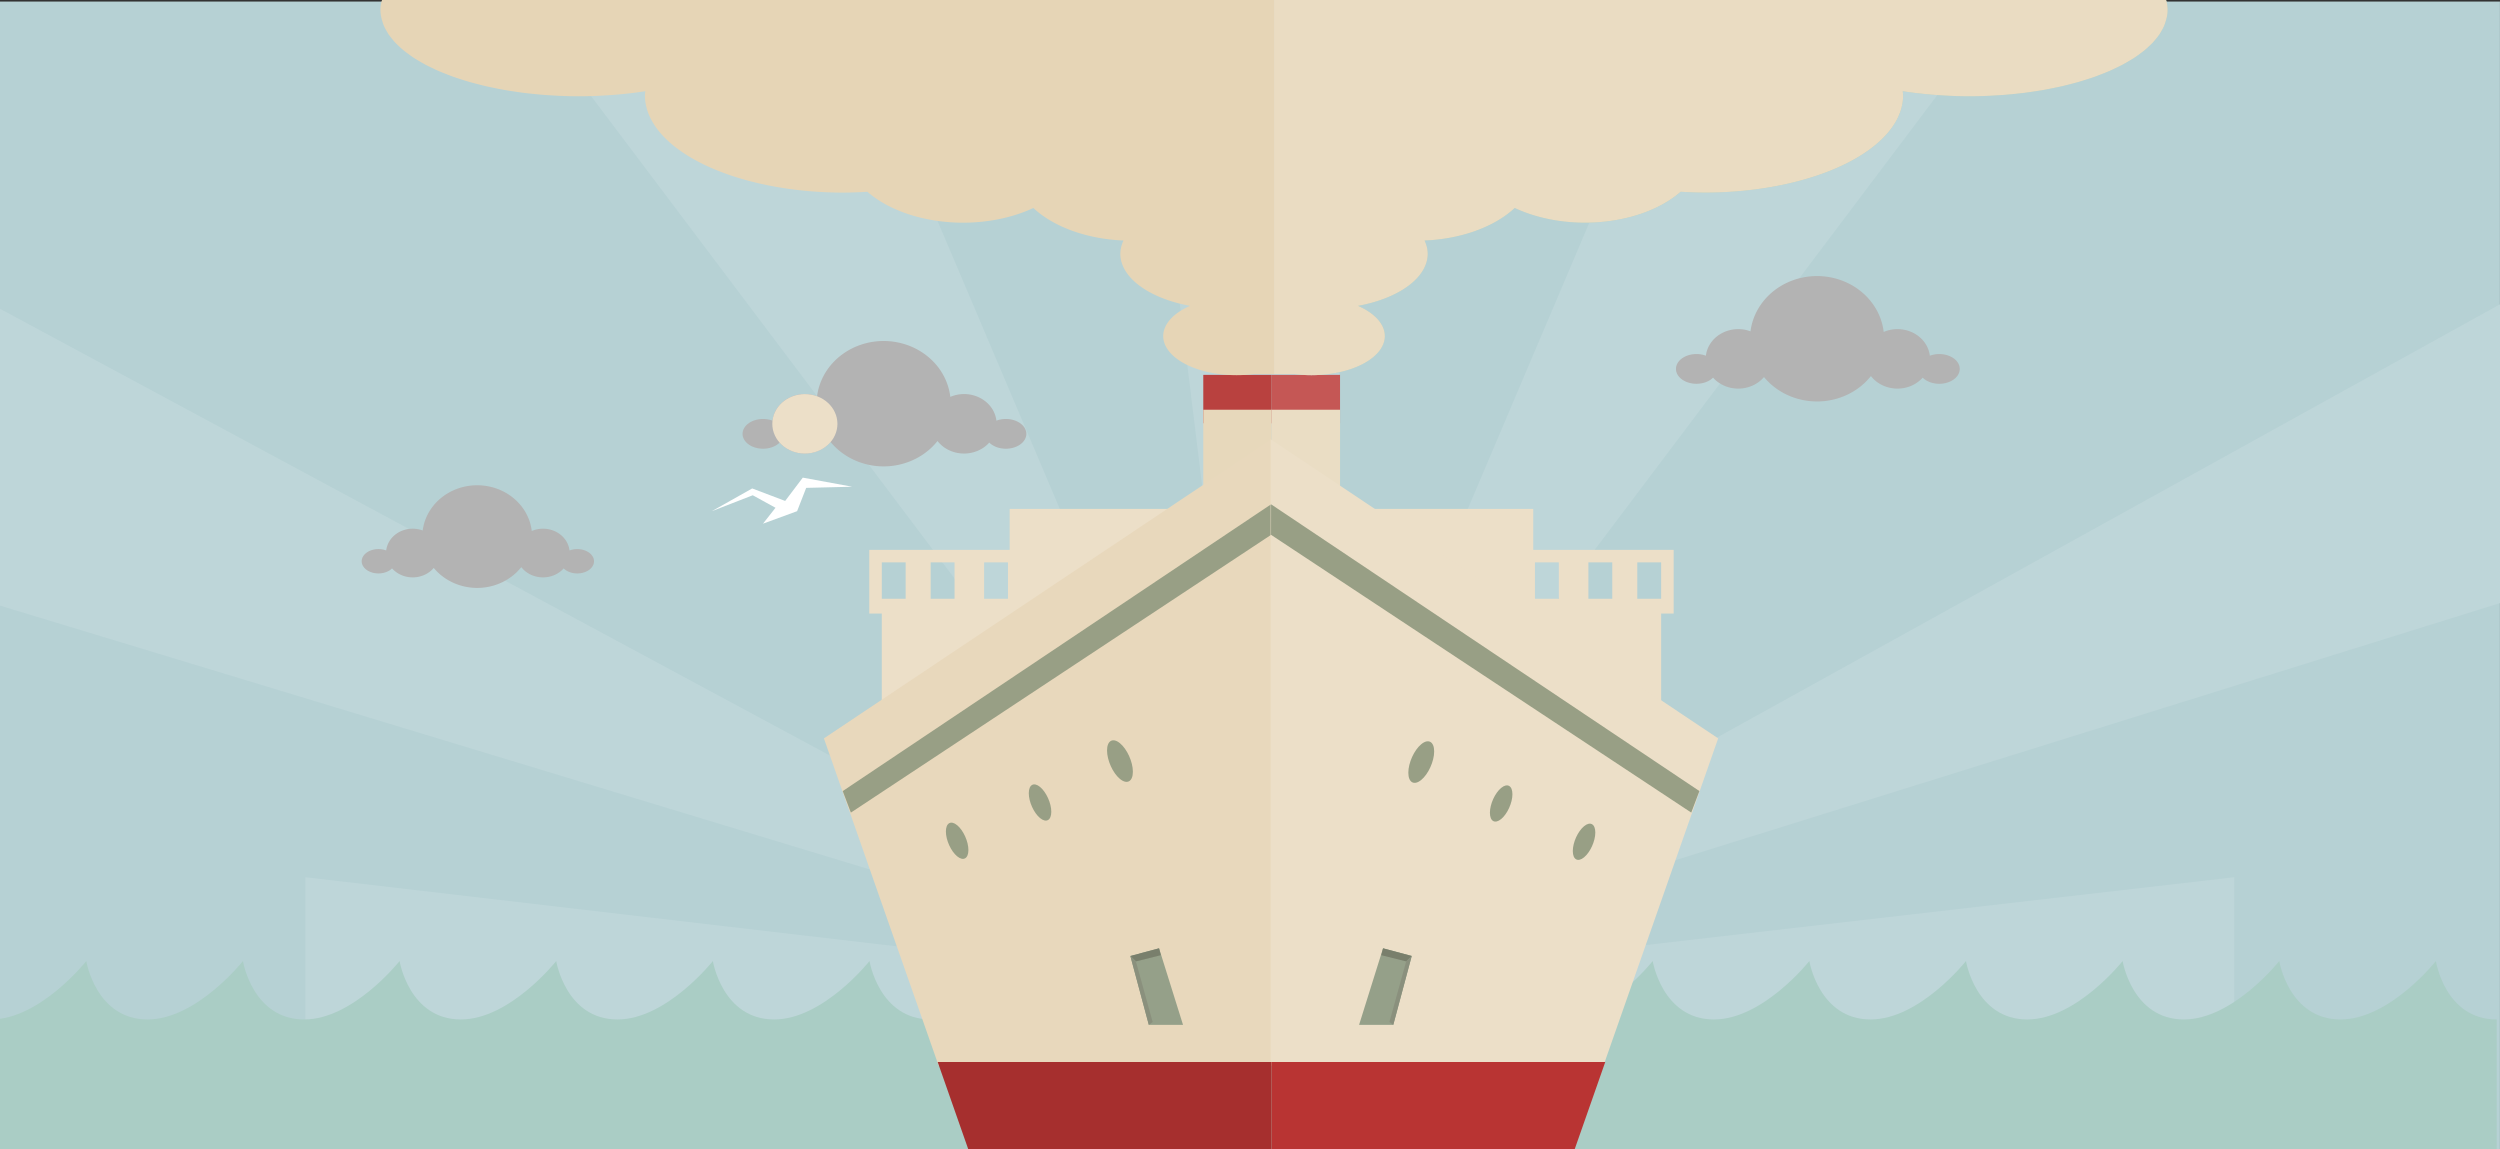 <?xml version="1.0" encoding="UTF-8"?>
<svg version="1.1" viewBox="0 0 966 444" xmlns="http://www.w3.org/2000/svg">
			<rect x="0" y="0" width="966" height="444" fill="#333333" stroke="none"/>
			<rect x="0" y=".602" width="965.98" height="447.48" fill="#b6d1d4" stroke-width="1.061"/>
			<g fill="#bed6d9">
						<g stroke-width=".932">
									<path d="m441.55 0.603 46.786 381.3 46.788-381.3z"/>
									<path d="m650.39 0.603-161.9 381.34 287.31-381.34z"/>
									<path d="m200.87 0.603 287.31 381.34-161.9-381.34z"/>
						</g>
						<path d="m-5.27 116.48v115.93l493.34 149.65z" stroke-width="1.076"/>
						<path d="m118 338.96v86.494l370.02-43.246z" stroke-width=".932"/>
						<path d="m967.98 116.48v115.93l-480 149.65z" stroke-width="1.054"/>
						<path d="m863.32 338.96v86.494l-375.3-43.246z" stroke-width=".932"/>
			</g>
			<path d="m-3.495 393.92c18.948 0 36.843-22.572 36.843-22.572s3.684 22.572 23.684 22.572c18.948 0 36.843-22.572 36.843-22.572s3.684 22.572 23.684 22.572c18.948 0 36.843-22.572 36.843-22.572s3.684 22.572 23.684 22.572c18.948 0 36.843-22.572 36.843-22.572s3.684 22.572 23.684 22.572c18.948 0 36.843-22.572 36.843-22.572s3.684 22.572 23.684 22.572c18.948 0 36.843-22.572 36.843-22.572s3.684 22.572 23.684 22.572c18.948 0 36.843-22.572 36.843-22.572s3.684 22.572 23.684 22.572c18.948 0 36.843-22.572 36.843-22.572s3.684 22.572 23.684 22.572c18.948 0 36.843-22.572 36.843-22.572s3.684 22.572 23.684 22.572c18.948 0 36.843-22.572 36.843-22.572s3.684 22.572 23.684 22.572c18.948 0 36.843-22.572 36.843-22.572s3.684 22.572 23.684 22.572c18.948 0 36.843-22.572 36.843-22.572s3.684 22.572 23.684 22.572c18.948 0 36.843-22.572 36.843-22.572s3.684 22.572 23.684 22.572c18.948 0 36.843-22.572 36.843-22.572s3.684 22.572 23.684 22.572c18.948 0 36.843-22.572 36.843-22.572s3.684 22.572 23.684 22.572c18.948 0 36.843-22.572 36.843-22.572s3.492 22.572 23.492 22.572v54.157l-968.23-0.27z" fill="#aacdc5" stroke-width="1.062"/>
			<g fill="#ecdfc8" stroke-width=".932">
						<rect x="390.14" y="196.64" width="88.739" height="37.341"/>
						<path d="m335.89 212.47v24.601h4.832v42.914h51.838v-42.914h6.149v-24.601zm4.832 4.832h9.226v14.058h-9.226zm18.889 0h9.226v14.058h-9.226zm20.648 0h9.226v14.058h-9.226z"/>
						<rect transform="scale(-1,1)" x="-592.44" y="196.64" width="88.739" height="37.341"/>
						<path d="m646.7 212.47v24.601h-4.832v42.914h-51.838v-42.914h-6.149v-24.601zm-4.832 4.832h-9.226v14.058h9.226zm-18.889 0h-9.226v14.058h9.226zm-20.648 0h-9.226v14.058h9.226z"/>
			</g>
			<g stroke-width=".932">
						<rect x="464.95" y="144.85" width="26.423" height="18.705" fill="#b9413f"/>
						<rect x="491.37" y="144.85" width="26.423" height="18.705" fill="#c55755"/>
						<rect x="464.95" y="158.32" width="26.423" height="63.894" fill="#e7d8bb"/>
						<rect x="491.37" y="158.32" width="26.423" height="63.894" fill="#eaddc4"/>
						<path d="m491.29 169.73-172.93 115.58 44.32 126.44h128.61z" fill="#e8d8bc"/>
			</g>
			<g fill="#989f85">
						<path d="m491.14 194.86-165.51 110.81 3.148 8.321 162.37-107.33z" color="#000000" color-rendering="auto" dominant-baseline="auto" image-rendering="auto" shape-rendering="auto" solid-color="#000000" stroke-width=".932" style="font-feature-settings:normal;font-variant-alternates:normal;font-variant-caps:normal;font-variant-ligatures:normal;font-variant-numeric:normal;font-variant-position:normal;isolation:auto;mix-blend-mode:normal;shape-padding:0;text-decoration-color:#000000;text-decoration-line:none;text-decoration-style:solid;text-indent:0;text-orientation:mixed;text-transform:none;white-space:normal"/>
						<g stroke-width=".932">
									<ellipse transform="matrix(.772 .635 0 1 0 0)" cx="520.56" cy="-20.472" rx="5.634" ry="6.012"/>
									<ellipse transform="matrix(.772 .635 0 1 0 0)" cx="560.56" cy="-61.872" rx="6.467" ry="6.9"/>
									<ellipse transform="matrix(.772 .635 0 1 0 0)" cx="479.07" cy="20.661" rx="5.634" ry="6.012"/>
						</g>
			</g>
			<g stroke-width=".932">
						<path d="m447.86 366.42-11.091 2.972 7.134 26.623h13.22z" fill="#95a089"/>
						<path d="m447.86 366.42-11.091 2.972 2.15 2.103 9.627-2.407z" fill="#797f6c"/>
						<path d="m443.9 396.01-7.134-26.623 2.15 2.103 6.473 23.402z" fill="#8a907d"/>
						<path d="m490.97 169.73 172.93 115.58-44.32 126.44h-128.61z" fill="#ecdfc8"/>
			</g>
			<g fill="#989f85">
						<path d="m491.14 194.86 165.51 110.81-3.148 8.321-162.37-107.33z" color="#000000" color-rendering="auto" dominant-baseline="auto" image-rendering="auto" shape-rendering="auto" solid-color="#000000" stroke-width=".932" style="font-feature-settings:normal;font-variant-alternates:normal;font-variant-caps:normal;font-variant-ligatures:normal;font-variant-numeric:normal;font-variant-position:normal;isolation:auto;mix-blend-mode:normal;shape-padding:0;text-decoration-color:#000000;text-decoration-line:none;text-decoration-style:solid;text-indent:0;text-orientation:mixed;text-transform:none;white-space:normal"/>
						<g stroke-width=".932">
									<ellipse transform="matrix(-.772 .635 0 1 0 0)" cx="-751.36" cy="787.58" rx="5.634" ry="6.012"/>
									<ellipse transform="matrix(-.772 .635 0 1 0 0)" cx="-711.36" cy="746.18" rx="6.467" ry="6.9"/>
									<ellipse transform="matrix(-.772 .635 0 1 0 0)" cx="-792.85" cy="828.72" rx="5.634" ry="6.012"/>
						</g>
			</g>
			<g stroke-width=".932">
						<path d="m534.41 366.42 11.091 2.972-7.134 26.623h-13.22z" fill="#95a089"/>
						<path d="m534.41 366.42 11.091 2.972-2.15 2.103-9.627-2.407z" fill="#797f6c"/>
						<path d="m538.36 396.01 7.134-26.623-2.15 2.103-6.473 23.402z" fill="#8a907d"/>
						<path d="m362.32 410.36 12.994 37.068h115.98v-37.068z" fill="#a62f2e"/>
						<path d="m620.27 410.36-12.994 37.068h-115.98v-37.068z" fill="#b93433"/>
						<path d="m341.44 131.76a25.938 24.229 0 0 0-25.721 21.349 12.581 11.494 0 0 0-4.721-0.847 12.581 11.494 0 0 0-12.507 10.276 7.921 5.747 0 0 0-3.645-0.646 7.921 5.747 0 0 0-7.922 5.747 7.921 5.747 0 0 0 7.922 5.747 7.921 5.747 0 0 0 6.404-2.376 12.581 11.494 0 0 0 9.749 4.241 12.581 11.494 0 0 0 9.938-4.468 25.938 24.229 0 0 0 20.504 9.437 25.938 24.229 0 0 0 20.812-9.816 12.581 11.494 0 0 0 10.251 4.847 12.581 11.494 0 0 0 9.749-4.239 7.921 5.747 0 0 0 6.404 2.374 7.921 5.747 0 0 0 7.922-5.747 7.921 5.747 0 0 0-7.922-5.747 7.921 5.747 0 0 0-3.645 0.65 12.581 11.494 0 0 0-12.507-10.28 12.581 11.494 0 0 0-5.311 1.089 25.938 24.229 0 0 0-25.752-21.591z" fill="#b3b3b3"/>
						<ellipse cx="311" cy="163.77" rx="12.581" ry="11.494" fill="#ecdfc8"/>
						<path d="m702.11 106.67a25.938 24.229 0 0 0-25.721 21.349 12.581 11.494 0 0 0-4.721-0.847 12.581 11.494 0 0 0-12.507 10.276 7.921 5.747 0 0 0-3.645-0.646 7.921 5.747 0 0 0-7.922 5.747 7.921 5.747 0 0 0 7.922 5.747 7.921 5.747 0 0 0 6.404-2.376 12.581 11.494 0 0 0 9.749 4.241 12.581 11.494 0 0 0 9.938-4.468 25.938 24.229 0 0 0 20.504 9.437 25.938 24.229 0 0 0 20.812-9.816 12.581 11.494 0 0 0 10.251 4.847 12.581 11.494 0 0 0 9.749-4.239 7.921 5.747 0 0 0 6.404 2.374 7.921 5.747 0 0 0 7.922-5.747 7.921 5.747 0 0 0-7.922-5.747 7.921 5.747 0 0 0-3.645 0.65 12.581 11.494 0 0 0-12.507-10.28 12.581 11.494 0 0 0-5.311 1.089 25.938 24.229 0 0 0-25.752-21.591z" fill="#b3b3b3"/>
						<path d="m275.05 197.52 15.596-8.786 12.74 4.832 6.809-9.006 19.109 3.514-17.792 0.439-3.514 9.006-13.179 4.832 4.832-6.15-8.786-4.832z" fill="#fff"/>
						<path d="m184.39 187.5a21.235 19.837 0 0 0-21.058 17.478 10.3 9.409 0 0 0-3.865-0.693 10.3 9.409 0 0 0-10.24 8.413 6.485 4.705 0 0 0-2.984-0.529 6.485 4.705 0 0 0-6.486 4.705 6.485 4.705 0 0 0 6.486 4.705 6.485 4.705 0 0 0 5.243-1.945 10.3 9.409 0 0 0 7.981 3.472 10.3 9.409 0 0 0 8.136-3.658 21.235 19.837 0 0 0 16.786 7.726 21.235 19.837 0 0 0 17.039-8.036 10.3 9.409 0 0 0 8.393 3.968 10.3 9.409 0 0 0 7.981-3.47 6.485 4.705 0 0 0 5.243 1.944 6.485 4.705 0 0 0 6.486-4.705 6.485 4.705 0 0 0-6.486-4.705 6.485 4.705 0 0 0-2.984 0.532 10.3 9.409 0 0 0-10.24-8.416 10.3 9.409 0 0 0-4.348 0.891 21.235 19.837 0 0 0-21.083-17.676z" fill="#b3b3b3"/>
						<path d="m147.61-3.7937e-4a76.655 33.335 0 0 0-0.272 0.905 76.655 33.335 0 0 0-0.341 2.971 76.655 33.335 0 0 0 0.329 2.849 76.655 33.335 0 0 0 0.449 1.615 76.655 33.335 0 0 0 0.587 1.692 76.655 33.335 0 0 0 0.827 1.6 76.655 33.335 0 0 0 0.95 1.619 76.655 33.335 0 0 0 1.214 1.589 76.655 33.335 0 0 0 1.314 1.565 76.655 33.335 0 0 0 1.548 1.504 76.655 33.335 0 0 0 1.68 1.513 76.655 33.335 0 0 0 1.886 1.431 76.655 33.335 0 0 0 2.032 1.441 76.655 33.335 0 0 0 2.167 1.317 76.655 33.335 0 0 0 2.384 1.362 76.655 33.335 0 0 0 2.47 1.223 76.655 33.335 0 0 0 2.659 1.242 76.655 33.335 0 0 0 2.762 1.118 76.655 33.335 0 0 0 2.911 1.113 76.655 33.335 0 0 0 3.031 1.002 76.655 33.335 0 0 0 3.123 0.97 76.655 33.335 0 0 0 3.28 0.876 76.655 33.335 0 0 0 3.3 0.823 76.655 33.335 0 0 0 3.472 0.729 76.655 33.335 0 0 0 3.469 0.675 76.655 33.335 0 0 0 3.635 0.577 76.655 33.335 0 0 0 3.589 0.519 76.655 33.335 0 0 0 3.767 0.418 76.655 33.335 0 0 0 3.681 0.36 76.655 33.335 0 0 0 3.836 0.252 76.655 33.335 0 0 0 3.752 0.198 76.655 33.335 0 0 0 6.546 0.143 76.655 33.335 0 0 0 6.824-0.157 76.655 33.335 0 0 0 2.55-0.135 76.655 33.335 0 0 0 5.361-0.36 76.655 33.335 0 0 0 1.5-0.146 76.655 33.335 0 0 0 6.243-0.7 76.655 33.335 0 0 0 3.234-0.468 76.655 37.599 0 0 0-0.16 1.579 76.655 37.599 0 0 0 76.653 37.599 76.655 37.599 0 0 0 9.317-0.326 45.578 28.684 0 0 0 36.953 11.954 45.578 28.684 0 0 0 27.158-5.686 45.578 28.684 0 0 0 34.843 12.57 40.053 21.319 0 0 0-1.228 5.131 40.053 21.319 0 0 0 26.943 20.119 28.401 15.117 0 0 0-10.37 11.665 28.401 15.117 0 0 0 28.403 15.117 28.401 15.117 0 0 0 6.483-0.416h7.931v-144.56z" fill="#e6d5b6"/>
						<path d="m836.96-3.7937e-4a76.655 33.335 0 0 1 0.272 0.905 76.655 33.335 0 0 1 0.341 2.971 76.655 33.335 0 0 1-0.329 2.849 76.655 33.335 0 0 1-0.449 1.615 76.655 33.335 0 0 1-0.587 1.692 76.655 33.335 0 0 1-0.827 1.6 76.655 33.335 0 0 1-0.95 1.619 76.655 33.335 0 0 1-1.214 1.589 76.655 33.335 0 0 1-1.314 1.565 76.655 33.335 0 0 1-1.548 1.504 76.655 33.335 0 0 1-1.68 1.513 76.655 33.335 0 0 1-1.886 1.431 76.655 33.335 0 0 1-2.032 1.441 76.655 33.335 0 0 1-2.167 1.317 76.655 33.335 0 0 1-2.384 1.362 76.655 33.335 0 0 1-2.47 1.223 76.655 33.335 0 0 1-2.659 1.242 76.655 33.335 0 0 1-2.762 1.118 76.655 33.335 0 0 1-2.911 1.113 76.655 33.335 0 0 1-3.031 1.002 76.655 33.335 0 0 1-3.123 0.97 76.655 33.335 0 0 1-3.28 0.876 76.655 33.335 0 0 1-3.3 0.823 76.655 33.335 0 0 1-3.472 0.729 76.655 33.335 0 0 1-3.469 0.675 76.655 33.335 0 0 1-3.635 0.577 76.655 33.335 0 0 1-3.589 0.519 76.655 33.335 0 0 1-3.767 0.418 76.655 33.335 0 0 1-3.681 0.36 76.655 33.335 0 0 1-3.836 0.252 76.655 33.335 0 0 1-3.752 0.198 76.655 33.335 0 0 1-6.546 0.143 76.655 33.335 0 0 1-6.824-0.157 76.655 33.335 0 0 1-2.55-0.135 76.655 33.335 0 0 1-5.361-0.36 76.655 33.335 0 0 1-1.5-0.146 76.655 33.335 0 0 1-6.243-0.7 76.655 33.335 0 0 1-3.234-0.468 76.655 37.599 0 0 1 0.16 1.579 76.655 37.599 0 0 1-76.653 37.599 76.655 37.599 0 0 1-9.317-0.326 45.578 28.684 0 0 1-36.953 11.954 45.578 28.684 0 0 1-27.158-5.686 45.578 28.684 0 0 1-34.843 12.57 40.053 21.319 0 0 1 1.228 5.131 40.053 21.319 0 0 1-26.943 20.119 28.401 15.117 0 0 1 10.37 11.665 28.401 15.117 0 0 1-28.403 15.117 28.401 15.117 0 0 1-6.483-0.416h-7.931v-144.56z" fill="#aacdc5"/>
						<path d="m836.96-3.7937e-4a76.655 33.335 0 0 1 0.272 0.905 76.655 33.335 0 0 1 0.341 2.971 76.655 33.335 0 0 1-0.329 2.849 76.655 33.335 0 0 1-0.449 1.615 76.655 33.335 0 0 1-0.587 1.692 76.655 33.335 0 0 1-0.827 1.6 76.655 33.335 0 0 1-0.95 1.619 76.655 33.335 0 0 1-1.214 1.589 76.655 33.335 0 0 1-1.314 1.565 76.655 33.335 0 0 1-1.548 1.504 76.655 33.335 0 0 1-1.68 1.513 76.655 33.335 0 0 1-1.886 1.431 76.655 33.335 0 0 1-2.032 1.441 76.655 33.335 0 0 1-2.167 1.317 76.655 33.335 0 0 1-2.384 1.362 76.655 33.335 0 0 1-2.47 1.223 76.655 33.335 0 0 1-2.659 1.242 76.655 33.335 0 0 1-2.762 1.118 76.655 33.335 0 0 1-2.911 1.113 76.655 33.335 0 0 1-3.031 1.002 76.655 33.335 0 0 1-3.123 0.97 76.655 33.335 0 0 1-3.28 0.876 76.655 33.335 0 0 1-3.3 0.823 76.655 33.335 0 0 1-3.472 0.729 76.655 33.335 0 0 1-3.469 0.675 76.655 33.335 0 0 1-3.635 0.577 76.655 33.335 0 0 1-3.589 0.519 76.655 33.335 0 0 1-3.767 0.418 76.655 33.335 0 0 1-3.681 0.36 76.655 33.335 0 0 1-3.836 0.252 76.655 33.335 0 0 1-3.752 0.198 76.655 33.335 0 0 1-6.546 0.143 76.655 33.335 0 0 1-6.824-0.157 76.655 33.335 0 0 1-2.55-0.135 76.655 33.335 0 0 1-5.361-0.36 76.655 33.335 0 0 1-1.5-0.146 76.655 33.335 0 0 1-6.243-0.7 76.655 33.335 0 0 1-3.234-0.468 76.655 37.599 0 0 1 0.16 1.579 76.655 37.599 0 0 1-76.653 37.599 76.655 37.599 0 0 1-9.317-0.326 45.578 28.684 0 0 1-36.953 11.954 45.578 28.684 0 0 1-27.158-5.686 45.578 28.684 0 0 1-34.843 12.57 40.053 21.319 0 0 1 1.228 5.131 40.053 21.319 0 0 1-26.943 20.119 28.401 15.117 0 0 1 10.37 11.665 28.401 15.117 0 0 1-28.403 15.117 28.401 15.117 0 0 1-6.483-0.416h-7.931v-144.56z" fill="#eadcc2"/>
			</g>
</svg>
